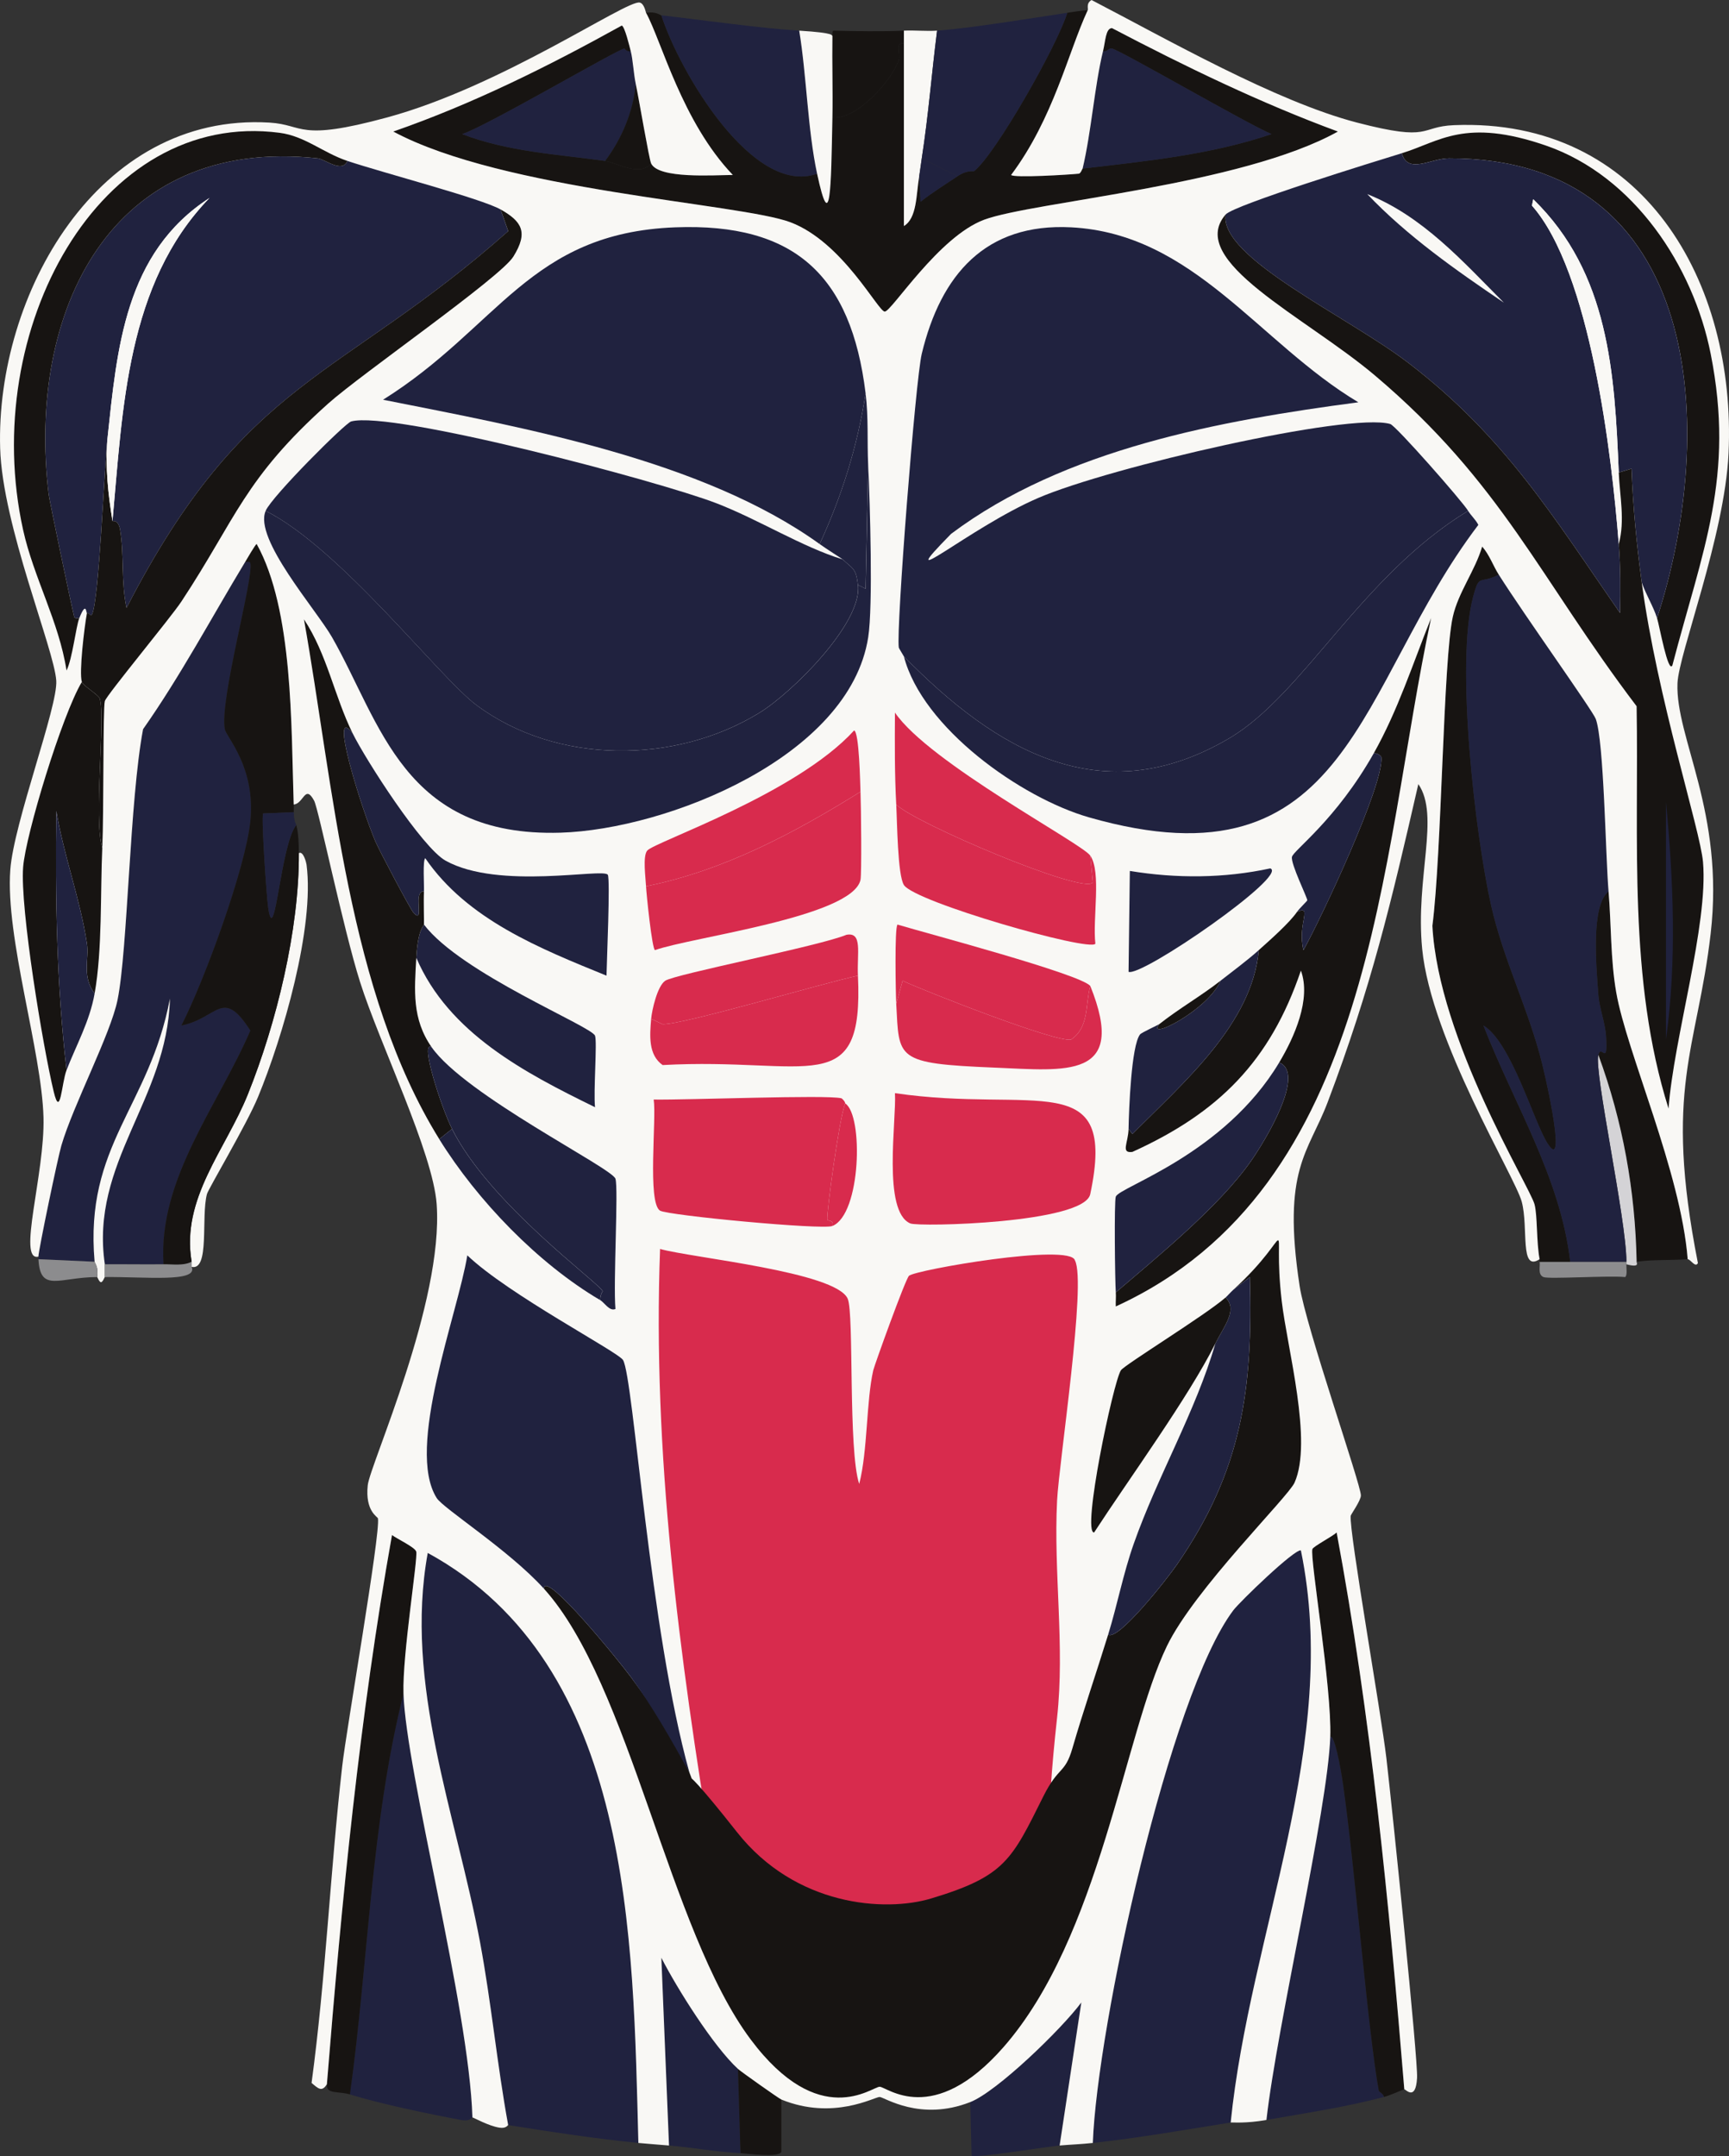 <?xml version="1.0" encoding="UTF-8"?>
<svg id="Layer_2" xmlns="http://www.w3.org/2000/svg" viewBox="0 0 338.61 422.06">
    <rect x="0" y="0" width="338.61" height="422.06" fill="#333333" stroke="none"/>
    <defs>
        <style>
            .cls-1{fill:#8c8c8e;}.cls-1,.cls-2,.cls-3,.cls-4,.cls-5,.cls-6{stroke-width:0px;}.cls-2{fill:#f9f8f5;}.cls-3{fill:#d82b4d;}.cls-4{fill:#171412;}.cls-5{fill:#d4d3d6;}.cls-6{fill:#20223f;}
        </style>
    </defs>
    <g id="Layer_1-2">
        <path class="cls-6"
              d="M125.02,419.49c-8.66-.87-16.92-2.14-25.5-3.5-2.17-11.84-3.29-23.92-5.5-35.75-4.69-25.12-14.93-50.5-10.25-76.25,40.24,21.95,40.19,75.48,41.25,115.5Z"/>
        <path class="cls-6"
              d="M241.02,415.49c-9.17,1.46-17.8,2.99-27,4,.85-22.92,15.04-87.71,27.5-104.25,1.29-1.71,11.98-12.03,13.25-11.75,7.77,37.76-9.97,74.68-13.75,112Z"/>
        <path class="cls-6"
              d="M271.02,410.49c-7.48,1.98-15.38,3.16-23,4.5,2.1-18.63,12.01-60.68,12.5-75,.82-.55,2.05,6.09,2.5,9.25,2.37,16.62,4.85,48.15,7,60,.05.26,1.01.68,1,1.25Z"/>
        <path class="cls-4"
              d="M275.02,408.99c-1.32.45-2.6,1.13-4,1.5.01-.57-.95-.99-1-1.25-2.15-11.85-4.63-43.37-7-60-.45-3.16-1.68-9.8-2.5-9.25.33-9.63-4.02-34.98-3.5-36.75.15-.51,3.95-2.49,4.75-3.25,6.7,35.9,10.27,72.54,13.25,109Z"/>
        <path class="cls-6"
              d="M92.52,414.49c-.11-.02-.39.85-2.25.5-6.22-1.16-15.87-3.17-21.75-5,3.64-26.12,4.08-52.91,10.5-78.5.49,15.39,12.84,61.39,13.5,83Z"/>
        <path class="cls-4"
              d="M79.03,331.49c-6.42,25.59-6.86,52.38-10.5,78.5-2.19-.68-4.72.03-4.5-2,2.9-35.95,6.42-72.06,12.75-107.5.92.71,4.54,2.4,4.75,3.25.34,1.35-2.74,20.26-2.5,27.75Z"/>
        <path class="cls-6"
              d="M207.52,419.99c-2.21.19-16.54,2.5-17.25,2l-.25-10.5c5.24-2.06,17.83-14.23,21.75-19.5q-2.12,14-4.25,28Z"/>
        <path class="cls-6"
              d="M144.52,404.99l.5,16.5c-4.66-.24-9.36-1.1-14-1.5l-1.5-36.75c3.16,6.15,10.2,17.33,15,21.75Z"/>
        <path class="cls-4" d="M153.02,410.99v10.25c-.52,1.18-6.7.32-8,.25l-.5-16.5c.62.57,8.02,5.8,8.5,6Z"/>
        <path class="cls-2"
              d="M37.53,247.99v-1c-2.1-12.4,6.65-21.92,11-32.75,5.61-13.95,10.08-32.25,10-47.25.89-.46,1.46,1.92,1.5,2.25,1.62,12.32-4.65,33.77-9.5,45.5-2.25,5.44-9.72,17.96-10,19-1.19,4.47.59,15.05-3,14.25Z"/>
        <path class="cls-6"
              d="M32.03,247.49c-3.83.04-7.67-.03-11.5,0-2.92-19.93,12.23-32.15,12.75-52-4.03,21.26-16.76,28.65-14.75,51.5l-11-.5c0-.17,0-.33,0-.5.02-1.26,3.81-19.41,4.5-21.75,2.32-7.92,9.63-21.77,11-28.5,2-9.85,2.35-38.94,5-53,7.37-10.49,13.38-21.81,20-32.75.34,0,.91-.12,1,.25.69,2.9-6.1,26.94-5,32.5.32,1.61,6.06,7.43,5,18-.91,9.06-8.87,30.92-13.5,40,7.13-1.4,8.03-7.58,13.5,1-6.35,14.74-18.11,29.06-17,45.75Z"/>
        <path class="cls-4"
              d="M57.53,157.49c.02.5-.01,1,0,1.5l-6,.25c-.38.85.67,16.36,1,18.5,1.27,8.29,2.39-12.41,5.5-16.25,0,.28.48,1.05.5,5.5.08,15-4.39,33.3-10,47.25-4.35,10.83-13.1,20.35-11,32.75-1.59.84-3.69.48-5.5.5-1.11-16.68,10.65-31.01,17-45.75-5.47-8.58-6.37-2.4-13.5-1,4.63-9.08,12.59-30.94,13.5-40,1.06-10.57-4.68-16.39-5-18-1.1-5.56,5.69-29.6,5-32.5-.09-.37-.66-.25-1-.25.3-.49,2.04-3.52,2.25-3.5,7.17,12.9,6.74,35.65,7.25,51Z"/>
        <path class="cls-2"
              d="M20.53,247.49v2.5c-.06,0-.39,1-.75,1-.36,0-.69-1-.75-1,.3-2-.48-2.73-.5-3-2.01-22.85,10.72-30.24,14.75-51.5-.52,19.85-15.67,32.06-12.75,52Z"/>
        <path class="cls-6"
              d="M57.53,158.99c.06,2.02.5,2.36.5,2.5-3.11,3.84-4.23,24.54-5.5,16.25-.33-2.14-1.38-17.65-1-18.5l6-.25Z"/>
        <path class="cls-1"
              d="M307.52,246.99h11c0,.17.01.34,0,.5-.05.64.23,2.16-.25,2.5-3.19-.33-15,.44-16,0-1.19-.52-.58-2.13-.75-3h6Z"/>
        <path class="cls-1"
              d="M37.53,247.99c1.37,3.11-9.15,1.91-17,2v-2.5c3.83-.03,7.67.04,11.5,0,1.81-.02,3.91.34,5.5-.5v1Z"/>
        <path class="cls-1" d="M18.53,246.99c.02.27.8,1,.5,3-7.39,0-11.17,3.15-11.5-3.5l11,.5Z"/>
        <path class="cls-4"
              d="M293.52,112.5c-3.86,1.97-3.76-.33-5,4.25-3.52,13.05.38,46.6,3.5,60.5,2.38,10.58,7.42,20.54,10,31,1.67,6.75,4.48,21.04,1,15.5-2.69-4.28-7.06-19.69-12.5-23,5.94,15.3,15.06,29.64,17,46.25h-6c-.03-.16.03-.34,0-.5-.64-3.28-.41-8.6-1-10.75-.98-3.58-18.79-32.17-20-54.5,1.84-14.26,2.12-52.06,4-60.5,1.07-4.79,4.37-9.04,5.75-13.75,1.44,1.64,2.13,3.73,3.25,5.5Z"/>
        <path class="cls-4"
              d="M330.52,246.49c-3.24.25-6.9.05-10,.5-.27-13.9-2.7-27.44-7.5-40.5.6-2.23,1.91,2.57,1.5-3.75-.17-2.54-1.31-5.44-1.5-8-.44-5.88-1.46-17.47,2-20.25.55,6.56.37,13.25,1.5,19.75,2.04,11.76,12.66,35.15,14,52.25Z"/>
        <path class="cls-5"
              d="M320.52,246.99c-.14.02.91,1.28-2,.5.01-.16,0-.33,0-.5-.01-8.34-6.39-37.22-5.5-40.5,4.8,13.06,7.23,26.6,7.5,40.5Z"/>
        <path class="cls-6"
              d="M315.02,174.49c-3.46,2.78-2.44,14.37-2,20.25.19,2.56,1.33,5.46,1.5,8,.41,6.32-.9,1.52-1.5,3.75-.89,3.28,5.49,32.16,5.5,40.5h-11c-1.94-16.61-11.06-30.95-17-46.25,5.44,3.31,9.81,18.72,12.5,23,3.48,5.54.67-8.75-1-15.5-2.58-10.46-7.62-20.42-10-31-3.12-13.9-7.02-47.45-3.5-60.5,1.24-4.58,1.14-2.28,5-4.25,5.03,7.95,18.42,26.65,19,28.25,1.62,4.44,1.9,26.64,2.5,33.75Z"/>
        <path class="cls-4"
              d="M213.02,2c-3.81,8.18-6.7,21.17-15,32.25.47.62,11.49-.06,13.25-.25.39-.04.69-.99.75-1,12.44-1.46,25.1-2.7,37-6.75-4.65-1.93-29.52-16.37-31.25-16.75-.67-.15-.91.74-1.75.5.48-1.95.5-4.46,1.75-4.5,14.38,7.53,29.01,14.62,44.25,20.25-18.92,10.56-59.63,13.7-69.25,17.25-8.95,3.3-18.16,18-19.5,18-1.29,0-8.25-13.65-18.5-17.5-9.82-3.69-56.14-6.15-77.75-17.75,15.57-5.41,30.35-12.77,44.75-20.75.59.19,1.53,4.15,1.75,5-.84.23-1.18-.51-1.25-.5-1.75.39-26.85,15.13-31.75,16.75,8.98,3.46,18.65,3.95,28,5.25,2.21.31,6.78,3.21,9,.5,1.45,3.04,12.24,2.28,16,2.25-9.95-10.4-13.96-26.22-17-31.75,1.99-.3,2.71.47,3,.5,3.57,11.08,17.96,35.51,30.5,31,2.65,12.31,2.73,2.97,3-11,4.56.56,11.58-7.06,13-11.25.39-1.16-.84-3.57,1-3.25v35.75c2.59-1.56,2.39-6.17,3-9.75l.25,5c2.3-1.81,4.82-3.37,7.25-5,1.94-1.31,3.12-.89,3.25-1,4.18-3.3,16.23-24.48,18.25-31,1.31-.2,2.67-.42,4-.5Z"/>
        <path class="cls-6"
              d="M156.52,6c1.45,8.82,1.66,19.45,3.5,28-12.53,4.51-26.93-19.92-30.5-31,8.23.94,19.24,2.52,27,3Z"/>
        <path class="cls-4"
              d="M177.02,6v2.5c-1.83-.32-.61,2.09-1,3.25-1.42,4.19-8.44,11.81-13,11.25.1-5.33-.08-10.67,0-16,.05,0-.15-1.01.25-1,4.5.1,9.26.2,13.75,0Z"/>
        <path class="cls-2"
              d="M183.52,6c-1.05,8.31-1.71,16.72-3,25-.18,1.15-.31,2.36-.5,3.5-.61,3.58-.4,8.19-3,9.75V6c2.15-.1,4.35.14,6.5,0Z"/>
        <path class="cls-2"
              d="M163.02,7c-.08,5.33.1,10.67,0,16-.27,13.97-.35,23.31-3,11-1.84-8.55-2.05-19.18-3.5-28,7.49.46,6.15.99,6.5,1Z"/>
        <path class="cls-6"
              d="M212.02,33c1.69-7.07,2.35-16.25,4-23,.84.24,1.08-.65,1.75-.5,1.73.38,26.6,14.82,31.25,16.75-11.9,4.05-24.56,5.29-37,6.75Z"/>
        <path class="cls-6"
              d="M123.52,10c.43,1.62.56,4.42,1,6.5-.56,5.41-2.68,10.55-6,15-9.35-1.3-19.02-1.79-28-5.25,4.9-1.62,30-16.36,31.75-16.75.07-.01.41.73,1.25.5Z"/>
        <path class="cls-4"
              d="M127.52,32c-2.22,2.71-6.79-.19-9-.5,3.32-4.45,5.44-9.59,6-15,.68,3.25,2.59,14.63,3,15.5Z"/>
        <path class="cls-6"
              d="M187.52,34.5l-7-3.5c1.29-8.28,1.95-16.69,3-25,5.87-.39,18.85-2.48,25.5-3.5-2.02,6.52-14.07,27.7-18.25,31-.13.11-1.31-.31-3.25,1Z"/>
        <path class="cls-6" d="M187.52,34.5c-2.43,1.63-4.95,3.19-7.25,5l-.25-5c.19-1.13.32-2.35.5-3.5l7,3.5Z"/>
        <path class="cls-2"
              d="M330.52,246.49c-1.34-17.1-11.96-40.49-14-52.25-1.13-6.5-.95-13.19-1.5-19.75-.6-7.11-.88-29.31-2.5-33.75-.58-1.6-13.97-20.3-19-28.25-1.12-1.77-1.81-3.86-3.25-5.5-1.38,4.71-4.68,8.96-5.75,13.75-1.88,8.44-2.16,46.24-4,60.5,1.21,22.32,19.02,50.92,20,54.5.59,2.15.36,7.47,1,10.75-3.95,2.6-2.14-6.14-3.5-11.25-1.31-4.9-17.75-31.59-19.5-49.5-1.36-13.97,3.53-26.03-.75-32.25-5.36,23.37-9.21,39.67-17.75,62.25-3.76,9.94-9,13.03-5.5,36,1.23,8.03,12.01,38.86,12,41,0,1.01-1.97,3.71-2,4-.31,3.18,5.97,38.62,7,47.5,1.1,9.47,6.2,58.87,6,62.5-.26,4.72-2.28,2.17-2.5,2.25-2.98-36.46-6.55-73.1-13.25-109-.8.76-4.6,2.74-4.75,3.25-.52,1.77,3.83,27.12,3.5,36.75-.49,14.32-10.4,56.37-12.5,75-4.13.73-6.65.44-7,.5,3.78-37.31,21.52-74.24,13.75-112-1.27-.28-11.96,10.04-13.25,11.75-12.46,16.54-26.65,81.33-27.5,104.25-2.26.25-4.29.31-6.5.5q2.12-14,4.25-28c-3.92,5.27-16.51,17.44-21.75,19.5-9.84,3.86-16.84-.98-17.75-1-.99-.02-9.07,4.65-19.25.5-.48-.2-7.88-5.43-8.5-6-4.8-4.42-11.84-15.6-15-21.75l1.5,36.75c-2.02-.18-3.96-.3-6-.5-1.06-40.01-1.01-93.54-41.25-115.5-4.68,25.74,5.56,51.13,10.25,76.25,2.21,11.83,3.33,23.91,5.5,35.75-.09-.01-.35.73-1.75.5-2.11-.34-4.97-1.95-5.25-2-.66-21.61-13.01-67.6-13.5-83-.24-7.49,2.84-26.4,2.5-27.75-.21-.85-3.83-2.54-4.75-3.25-6.33,35.43-9.85,71.54-12.75,107.5-.99,1.62-1.74.81-3-.25,2.78-20.58,3.65-41.37,6-62,.84-7.39,7.51-45.49,7-48.5-.06-.35-2.54-1.39-2-6.5.43-4.03,14.87-35.78,13.5-55-.72-10.11-11.2-31.49-15-43.5-3.32-10.49-8.13-33.89-9-35.5-1.79-3.31-2.04.59-4,.75-.51-15.35-.08-38.1-7.25-51-.21-.02-1.95,3.01-2.25,3.5-6.62,10.94-12.63,22.26-20,32.75-2.65,14.06-2.99,43.15-5,53-1.37,6.73-8.68,20.57-11,28.5-.69,2.34-4.48,20.49-4.5,21.75-4.2,1,1.29-16.24,1-27.25-.34-12.94-7.49-35.2-6.5-48.5.68-9.18,9.34-31.93,9-37C10.61,127.03.47,102.88.03,87.75-.85,57.8,19.1,21.97,52.78,24c6.91.42,5.37,3.78,23-1C98.34,16.88,122.59,0,125.27.5c.9.17,1.19,1.9,1.25,2,3.04,5.53,7.05,21.35,17,31.75-3.76.03-14.55.79-16-2.25-.41-.87-2.32-12.25-3-15.5-.44-2.08-.57-4.88-1-6.5-.22-.85-1.16-4.81-1.75-5-14.39,7.98-29.18,15.34-44.75,20.75,21.6,11.6,67.92,14.06,77.75,17.75,10.25,3.85,17.21,17.5,18.5,17.5,1.34,0,10.55-14.7,19.5-18,9.62-3.55,50.33-6.69,69.25-17.25-15.24-5.62-29.87-12.72-44.25-20.25-1.25.04-1.27,2.55-1.75,4.5-1.65,6.75-2.31,15.93-4,23-.06,0-.36.96-.75,1-1.76.19-12.78.87-13.25.25,8.3-11.08,11.19-24.07,15-32.25.15-.33-.37-1.33.75-2,14.89,7.73,36.06,19.85,52,24,14.76,3.84,12.08.78,19,.5,36.98-1.47,55.3,30.6,53.75,64.25-.75,16.19-9.77,39.21-10,45-.42,10.68,9.24,25.22,6.5,49-2.63,22.8-9.26,30.19-2.5,64.5-.5,1-1.47-.79-2-.75Z"/>
        <path class="cls-3"
              d="M205.52,359.49c.36,14.63-9.66,28.27-21.75,37.5-25.65,19.58-37.4-14.44-44.25-33.5-6.49-39.3-11.76-79.08-10.25-119,6.11,1.73,34.47,4.47,36.75,9.75,1.27,2.95.06,29.69,2.25,36.25,1.68-6.55,1.36-16.14,2.75-22.25.22-.96,6.28-17.82,7-18.5,1.21-1.15,31.71-6.46,32.5-3,2.29,4.29-3.11,39.35-3.5,47-.71,14.1,1.54,28.46,0,42.5q-1.69,15.4-1.5,23.25Z"/>
        <path class="cls-4"
              d="M106.52,310.99c.11-3.87,15.01,14.52,17,17.25,4.36,5.96,8.65,11.96,11.5,18.75,2.37,5.66-5.69-7.35,9.31,11.65,11.48,14.54,29,15.7,38,13,14.56-4.37,15.79-7.57,22-20,3-6,4.21-4.31,5.69-9.4,2.16-7.45,4.71-14.83,7-22.25,1.92,1.29,11.44-10.76,13.5-13.75,12.76-18.47,14.87-34.38,14.25-56.25l-3.25,2.5c12.67-11.54,7.48-15.06,9.5,2.25,1.08,9.25,6.11,27.43,2.5,35.5-1.26,2.82-19.61,20.85-25,32-8.36,17.31-13.08,56.92-32,78.5-13.84,15.78-22.85,7.74-24.25,7.75-1.5.01-11.8,8.71-25.25-9.25-16.06-21.45-23.59-69.58-40.5-88.25Z"/>
        <path class="cls-6"
              d="M135.02,346.99c-3.57-6.43-7.14-12.79-11.5-18.75-1.99-2.73-16.89-21.12-17-17.25-6.85-7.56-19.69-15.68-21-17.75-6.14-9.75,4.14-36.07,6-47.5,8.06,7.7,29.57,18.91,30.5,20.5,2.07,3.53,5.16,52.7,13,80.75Z"/>
        <path class="cls-6"
              d="M287.52,100c-20.89,12.66-32.2,35.92-46.75,44.5-25.03,14.75-45.72,2.38-63.75-16-.03-.1-.98-1.58-1-1.75-.53-3.77,3.27-52.39,4.5-57.5,3.73-15.48,12.49-25.62,29.25-24.75,24.06,1.25,36.78,22.62,56.25,34.25-27.02,3.57-57.55,9.1-79.75,25.75-12.35,12.56,3.57-1.2,17-7,13.98-6.04,60.92-16.84,69-14.5,1.1.32,14.1,15.1,15.25,17Z"/>
        <path class="cls-6"
              d="M177.02,128.5c18.03,18.38,38.72,30.75,63.75,16,14.55-8.58,25.86-31.84,46.75-44.5.59.97,1.48,1.72,2,2.75-23.97,31.47-24.91,71.94-76.25,57.25-13.31-3.81-32.62-17.51-36.25-31.5Z"/>
        <path class="cls-3"
              d="M175.27,213.99c27.52,4.03,43.58-5.43,38.25,19.75-1.11,5.72-33.56,6.47-35.25,5.75-5.49-2.35-2.68-20.23-3-25.5Z"/>
        <path class="cls-6"
              d="M69.03,143.49c2.57,5.22,13.63,22.44,18.25,25,10.43,5.78,30.91,1.38,31.75,2.75.51.84-.21,17.13-.25,19.75-13.02-5.31-27.27-10.97-35.5-23-.52.4-.19,5.36-.25,6.5-2.31-.1.25,6.54-2,4.25-.57-.55-6.8-12.34-7.5-14-2.83-6.65-9.19-27.15-4.5-21.25Z"/>
        <path class="cls-6"
              d="M217.02,319.99c1.8-5.84,2.96-11.97,5-17.75,4.67-13.27,12.16-25.97,16-39.25,1.72-3.44,4.42-6.55,2-9,.36-.31.9-.95,1.5-1.5l3.25-2.5c.62,21.87-1.49,37.78-14.25,56.25-2.06,2.99-11.58,15.04-13.5,13.75Z"/>
        <path class="cls-6"
              d="M81.53,187.49c.33-5.7,1.46-6.16,1.5-6.5,7.27,9.57,32.79,19.88,33.5,21.75.45,1.19-.33,10.85,0,14-13.7-6.7-28.68-14.5-35-29.25Z"/>
        <path class="cls-3"
              d="M213.52,167.49c2.21,3.23.43,12.3,1,17.25-1.13,1.62-35.4-8.17-37.5-11.5-1.24-1.97-1.32-12.44-1.5-15.75,3.53,3.58,36.75,17.71,38.5,15.25l-.5-5.25Z"/>
        <path class="cls-3"
              d="M213.52,167.49l.5,5.25c-1.75,2.46-34.97-11.67-38.5-15.25-.32-5.93-.29-12.05-.25-18,6.64,9.78,36.61,25.6,38.25,28Z"/>
        <path class="cls-4"
              d="M238.02,262.99c-5.27,10.54-16.95,26.55-23.75,37-2.46.06,3.75-29.46,5.25-31.75.68-1.05,16.53-10.78,20.5-14.25,2.42,2.45-.28,5.56-2,9Z"/>
        <path class="cls-3"
              d="M213.52,192.99c-1,3.7-.18,8.08-3.75,10.5-2.73.71-28.3-9.33-33-11.5l-1.25,4.5c-.1-1.89-.35-15.01.25-15.5,5.84,1.75,35.59,9.62,37.75,12Z"/>
        <path class="cls-3"
              d="M213.52,192.99c7.42,18.41-4.82,16.57-18.75,16-19.53-.8-18.66-1.71-19.25-12.5l1.25-4.5c4.7,2.17,30.27,12.21,33,11.5,3.57-2.42,2.75-6.8,3.75-10.5Z"/>
        <path class="cls-3"
              d="M168.52,154.99c.12,3.03.25,16.1,0,17.25-1.59,7.26-33.13,11.19-40.25,13.75-.58-.25-1.69-11.11-1.75-12.5,15.18-3.05,28.97-10.39,42-18.5Z"/>
        <path class="cls-3"
              d="M168.52,154.99c-13.03,8.11-26.82,15.45-42,18.5-.07-1.6-.69-5.96.25-7,1.58-1.74,29.16-11.06,40.5-23.5,1,.28,1.19,10.41,1.25,12Z"/>
        <path class="cls-3"
              d="M168.02,190.99c1.15,24.62-9.44,15.92-38.25,17.5-2.86-2.02-2.51-5.84-2.25-9,.48.1,2.13,1,2.25,1,4.15.08,31.23-8.01,38.25-9.5Z"/>
        <path class="cls-3"
              d="M168.02,190.99c-7.02,1.49-34.1,9.58-38.25,9.5-.12,0-1.77-.9-2.25-1,.15-1.79,1.22-6.45,2.75-7.5,1.89-1.29,30.11-6.77,35.5-9,3.2-.59,2.04,3.54,2.25,8Z"/>
        <path class="cls-6"
              d="M248.77,169.99c3.73,1.31-25.12,21.26-27.75,20.25l.25-19.75c9.12,1.5,18.49,1.45,27.5-.5Z"/>
        <path class="cls-6"
              d="M165.02,109.5c2.11,1.95,2.6,1.74,3,5,.91,7.41-12.86,21.06-19.25,25-16.46,10.15-39.8,10.22-55.5-1.5-7.23-5.4-26.62-30.64-41.25-38,1.28-2.91,15.58-17.18,16.75-17.5,7.94-2.19,60.26,11.67,71.5,16,8.33,3.21,16.87,8.6,24.75,11Z"/>
        <path class="cls-6"
              d="M169.52,77c-1.59,10.33-4.62,20.01-9,29.5-22.98-16.54-58.13-22.81-85.5-28.25,22.65-14.18,28.65-32.67,57.25-33.75,23.33-.88,34.42,9.39,37.25,32.5Z"/>
        <path class="cls-6"
              d="M52.03,100c14.63,7.36,34.02,32.6,41.25,38,15.7,11.72,39.03,11.65,55.5,1.5,6.39-3.94,20.16-17.59,19.25-25l1.5.75.5-24.25c.35,7.74.96,27.6,0,33.75-3.65,23.42-39.44,37.62-60.25,38.25-30.76.93-35.2-21.54-44.75-38.25-3.11-5.44-15.39-19.31-13-24.75Z"/>
        <path class="cls-6"
              d="M170.02,91l-.5,24.25-1.5-.75c-.4-3.26-.89-3.05-3-5-.2-.18-3.1-1.99-4.5-3,4.38-9.49,7.41-19.17,9-29.5.59,4.8.28,9.24.5,14Z"/>
        <path class="cls-4"
              d="M69.03,143.49c-4.7-5.9,1.67,14.6,4.5,21.25.7,1.66,6.93,13.45,7.5,14,2.25,2.29-.31-4.35,2-4.25-.1,1.91.04,6.18,0,6.5-.04.34-1.17.8-1.5,6.5-.37,6.41-.87,11.96,3,17.5-2.39-1.44,1.85,11.72,4,16l-2.5,2c-17.87-28.8-20.67-69-26.5-101.75,4.5,6.76,5.97,15.08,9.5,22.25Z"/>
        <path class="cls-6"
              d="M84.53,204.99c6.58,9.41,35.33,23.63,36,25.75.61,1.94-.45,20.34,0,25.5-1.19.5-2.11-1.23-3-1.75.08-1.35.54-1.67.5-1.75-1.06-1.9-22.17-17.14-29.5-31.75-2.15-4.28-6.39-17.44-4-16Z"/>
        <path class="cls-6"
              d="M88.52,220.99c7.33,14.61,28.44,29.85,29.5,31.75.04.08-.42.4-.5,1.75-12.15-7.15-24.05-19.49-31.5-31.5l2.5-2Z"/>
        <path class="cls-3"
              d="M165.52,215.99c-1.22,3.21-3.64,21.25-3.5,22.75.03.34,1.34,0,1,1.25-1.98.8-32.18-2.06-33.75-3-2.53-1.52-.67-18.03-1.25-21.75,6.59.11,33.85-.97,36.75-.25.16.04.77.68.75,1Z"/>
        <path class="cls-3"
              d="M163.02,239.99c.34-1.26-.97-.91-1-1.25-.14-1.5,2.28-19.54,3.5-22.75,3.6,2.31,3.12,21.72-2.5,24Z"/>
        <path class="cls-4"
              d="M218.52,252.99c8.33-7.11,20.3-16.87,26.5-25.75,2.76-3.95,10.78-17.11,5.5-19.25,2.96-4.94,6.3-12.41,4.25-18-6,17.72-16.1,27.84-33,35.5-2.35.32-.8-1.8-.75-4.5l.75,1c9.91-10.01,23.47-21.52,24.75-36,2.13-1.91,6.01-5.31,7.5-7.5,3.14-1.37,0,2.34,1.25,7.5,3.57-6.44,15.77-32.36,15.25-37.75-.03-.35-1.02-.94-1.5-.75,4.73-8.37,7.7-17.65,11.25-26.5-10.14,47.25-10.86,111.44-61.75,134.75-.05-.91.07-1.84,0-2.75Z"/>
        <path class="cls-6"
              d="M218.52,252.99c-.16-2.17-.34-17.88,0-18.75.77-1.95,21.19-8.21,32-26.25,5.28,2.14-2.74,15.3-5.5,19.25-6.2,8.88-18.17,18.64-26.5,25.75Z"/>
        <path class="cls-6"
              d="M254.02,178.49c.47-.69,1.98-2.1,2-2.25.05-.45-3.28-7.16-3-8.5.26-1.27,8.62-7.19,16-20.25.48-.19,1.47.4,1.5.75.52,5.39-11.67,31.31-15.25,37.75-1.26-5.16,1.89-8.87-1.25-7.5Z"/>
        <path class="cls-6"
              d="M221.02,220.99c.07-3.71.52-16.29,2.25-18.5.28-.36,3.58-1.87,3.75-2-2.58,3.39,9.62-2.8,12-8.5,2.49-1.95,5.15-3.9,7.5-6-1.28,14.48-14.84,25.99-24.75,36l-.75-1Z"/>
        <path class="cls-4" d="M227.02,200.49c3.86-3.05,8.16-5.5,12-8.5-2.38,5.7-14.58,11.89-12,8.5Z"/>
        <path class="cls-4"
              d="M20.03,165.99c-.4,8.83.03,19.95-1.5,28.5-2.55-3.4-1.05-6.71-1.5-9.75-1.29-8.66-4.57-17.32-6-26-.23,16.96.06,33.88,2,50.75-.97,2.52-1.2,9.62-2.5,4.25-2.11-8.72-6.63-36.01-6-44,.5-6.38,7.63-29.8,11.5-36.25.23.75,3.27,2.52,3.5,3.25,1.16,3.73-1.26,23.53.5,29.25Z"/>
        <path class="cls-6"
              d="M18.53,194.49c-.99,5.52-3.58,10.04-5.5,15-1.94-16.87-2.23-33.79-2-50.75,1.43,8.68,4.71,17.34,6,26,.45,3.04-1.05,6.35,1.5,9.75Z"/>
        <path class="cls-6"
              d="M68.03,31.5c7.26,2.42,26.23,7.36,30,9.5l1.5,4.25c-32.99,29.25-51.4,28.47-74.75,73.75-1.08-4.94-.45-10.36-1.25-15.25-.35-2.16-1.48-1.64-1.5-1.75,2-21.92,2.71-46.44,19-63.25-16.62,10.77-18.09,29.44-20,47.25-.61,5.71-1.64,31.5-3,34.25-.3.6-.54-.35-1-.25-.17.04-.11-2.48-1.5,1-.34,0-.91.12-1-.25-.69-2.88-4.85-22.77-5-24C5.24,61.08,21.53,26.56,62.28,31c1.28.14,4.77,2.97,5.75.5Z"/>
        <path class="cls-4"
              d="M20.03,165.99c-1.76-5.71.66-25.52-.5-29.25-.23-.73-3.27-2.5-3.5-3.25-.57-1.86.48-10.67,1-13.5.46-.1.7.85,1,.25,1.36-2.75,2.39-28.54,3-34.25-.43,5.59.15,10.71,1,16,.02.11,1.15-.41,1.5,1.75.8,4.89.17,10.31,1.25,15.25,23.34-45.27,41.76-44.5,74.75-73.75l-1.5-4.25c4.15,2.36,5.5,4.44,2.5,9.25-2.55,4.1-29.76,22.95-36.25,28.75-16.5,14.75-18.02,22.5-28.75,38.75-2.09,3.17-14.66,18.32-15,19.5-.39,1.38-.18,21.7-.5,28.75Z"/>
        <path class="cls-4"
              d="M68.03,31.5c-.98,2.47-4.47-.36-5.75-.5C21.53,26.56,5.24,61.08,9.53,96.75c.15,1.23,4.31,21.12,5,24,.09.37.66.25,1,.25-.66,1.65-1.34,7.94-2.5,10.25-1.47-9.52-6.44-18.19-8.5-27.5C-4.14,64.6,19.47,21.36,54.78,26c4.95.65,8.53,3.93,13.25,5.5Z"/>
        <path class="cls-2"
              d="M22.03,102c-.85-5.29-1.43-10.41-1-16,1.91-17.81,3.38-36.48,20-47.25-16.29,16.81-16.99,41.33-19,63.25Z"/>
        <path class="cls-4"
              d="M324.52,121c11.98-36.74,9.09-90.11-40.75-90-3.63,0-8.01,3.2-9.25-1,7.4-2.26,12.32-7,28.25-1.5,17.19,5.94,28.83,23.54,32.25,40.75,4.79,24.11-1.61,38.45-7.5,61-.85,1.67-2.53-7.76-3-9.25Z"/>
        <path class="cls-6"
              d="M274.52,30c1.24,4.2,5.62,1.01,9.25,1,49.83-.11,52.73,53.26,40.75,90-.72-2.29-2.22-4.68-3-7-.99-7.38-1.72-14.8-2-22.25l-2.5.75c-.81-19.45-1.87-39.03-16.75-53.5l-.25,1.25c11.42,12.95,15.62,48.62,17,66.25.35,4.45.36,9.04.25,13.5-13.25-19.12-22.58-34.52-41.5-49-11.9-9.1-36.94-20.53-35.75-29,1.62-1.88,29.51-10.47,34.5-12Z"/>
        <path class="cls-2"
              d="M317.02,92.5c.19,4.62,1.26,9.39,0,14-1.37-17.63-5.58-53.3-17-66.25l.25-1.25c14.88,14.47,15.94,34.05,16.75,53.5Z"/>
        <path class="cls-2" d="M267.77,38c10.87,4.32,18.71,13.18,26.75,21.25-9.39-6.35-18.91-13.02-26.75-21.25Z"/>
        <path class="cls-4"
              d="M317.02,106.5c1.26-4.61.19-9.38,0-14l2.5-.75c.28,7.45,1.01,14.87,2,22.25,3.04,22.69,11.46,48.44,12,54.75,1.05,12.3-5.74,34.49-6.75,48.25-7.97-25.31-5.8-52.53-6.25-78.75-19.04-25.09-26.36-43.71-51.25-64.75-13.63-11.52-37.05-22.45-29.25-31.5-1.19,8.47,23.85,19.9,35.75,29,18.92,14.48,28.25,29.88,41.5,49,.11-4.46.1-9.05-.25-13.5Z"/>
        <path class="cls-6" d="M326.27,156.99c1.46,15.42,2.13,31.12,0,46.5v-46.5Z"/>
    </g>
</svg>